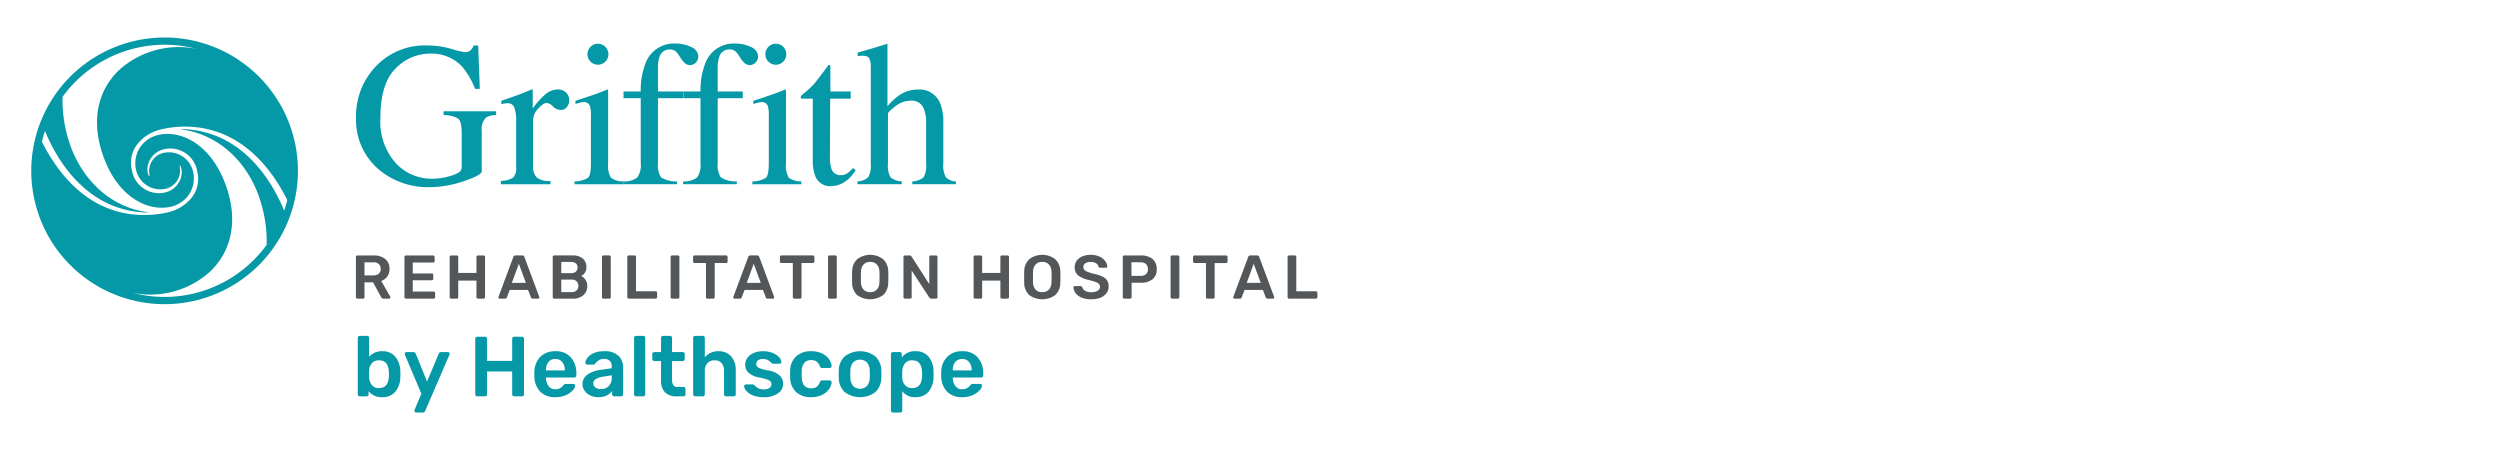 <svg id="Layer_1" data-name="Layer 1" xmlns="http://www.w3.org/2000/svg" xmlns:xlink="http://www.w3.org/1999/xlink" width="400" height="72" viewBox="0 0 400 72"><defs><style>.cls-1{fill:none;}.cls-2{fill:#fff;}.cls-3{clip-path:url(#clip-path);}.cls-4{fill:#0599a8;}.cls-5{fill:#54575a;}</style><clipPath id="clip-path"><rect class="cls-1" x="5" y="6" width="205.782" height="60"/></clipPath></defs><rect class="cls-2" width="400" height="72"/><g class="cls-3"><g class="cls-3"><path class="cls-4" d="M72.147,7.805a15.522,15.522,0,0,0,2.126.532A1.474,1.474,0,0,0,75.28,8.062a2.154,2.154,0,0,0,.507-.788h.725l.258,6.94h-.756a12.659,12.659,0,0,0-2.093-3.574,6.659,6.659,0,0,0-5.072-2.061,7.662,7.662,0,0,0-5.58,2.406q-2.406,2.408-2.406,7.931a10.002,10.002,0,0,0,2.398,7.117,7.801,7.801,0,0,0,5.926,2.56,10.2,10.2,0,0,0,1.401-.112,8.613,8.613,0,0,0,1.531-.353,4.452,4.452,0,0,0,1.464-.667,1.103,1.103,0,0,0,.289-.827V21.378q0-1.909-.539-2.379a4.361,4.361,0,0,0-2.359-.583v-.612h8.405v.612a3.156,3.156,0,0,0-1.626.402,2.586,2.586,0,0,0-.676,2.125v6.489q0,.58-2.841,1.546a16.965,16.965,0,0,1-5.467.966,12.156,12.156,0,0,1-8.149-2.817,10.392,10.392,0,0,1-3.655-8.341,11.477,11.477,0,0,1,2.915-7.89,10.789,10.789,0,0,1,8.501-3.623,13.572,13.572,0,0,1,3.768.531"/><path class="cls-4" d="M80.134,28.947a3.894,3.894,0,0,0,1.964-.522,2.16,2.16,0,0,0,.483-1.683V19.479A6.223,6.223,0,0,0,82.284,17.2a1.087,1.087,0,0,0-1.087-.684,2.983,2.983,0,0,0-.427.041c-.176.026-.363.061-.555.104v-.532q.915-.321,1.878-.66t1.332-.483q.801-.305,1.654-.691c.074,0,.12.026.136.079a1.464,1.464,0,0,1,.024.339v2.641a12.288,12.288,0,0,1,1.995-2.239,3.077,3.077,0,0,1,1.994-.805,1.859,1.859,0,0,1,1.339.492,1.741,1.741,0,0,1,.123,2.343,1.262,1.262,0,0,1-.99.45,1.851,1.851,0,0,1-1.232-.564,1.749,1.749,0,0,0-.974-.564q-.564,0-1.384.91a2.79,2.79,0,0,0-.823,1.876v7.262A2.407,2.407,0,0,0,85.93,28.44a3.235,3.235,0,0,0,2.143.507v.532H80.134Z"/><path class="cls-4" d="M91.921,29.027a4.105,4.105,0,0,0,2.174-.589q.45-.425.452-2.31V18.449A4.868,4.868,0,0,0,94.401,17a.973.973,0,0,0-1.015-.661,1.885,1.885,0,0,0-.346.032c-.111.021-.437.108-.974.258V16.13l.693-.226q2.817-.917,3.929-1.385a2.133,2.133,0,0,1,.579-.193.842.842,0,0,1,.033.241V26.129a3.778,3.778,0,0,0,.443,2.303,3.305,3.305,0,0,0,2.003.596v.45H91.921Zm2.56-21.531A1.595,1.595,0,0,1,95.673,7,1.673,1.673,0,0,1,97.348,8.682a1.603,1.603,0,0,1-.492,1.179A1.671,1.671,0,0,1,93.998,8.682a1.645,1.645,0,0,1,.483-1.185"/><path class="cls-4" d="M99.731,29.027a3.457,3.457,0,0,0,2.246-.636,3.529,3.529,0,0,0,.54-2.344V15.711H99.763V14.632h2.754a11.763,11.763,0,0,1,.693-4.299,4.84,4.84,0,0,1,4.857-3.366,5.594,5.594,0,0,1,2.54.564,1.699,1.699,0,0,1,1.121,1.514,1.365,1.365,0,0,1-.384.95,1.259,1.259,0,0,1-1.73.137,4.649,4.649,0,0,1-.8-.99l-.273-.42a2.395,2.395,0,0,0-.528-.571,1.376,1.376,0,0,0-.85-.233,1.633,1.633,0,0,0-1.65,1.207,4.915,4.915,0,0,0-.24,1.69v3.817h4.008v1.079h-4.008V26.047a3.636,3.636,0,0,0,.49,2.327,4.492,4.492,0,0,0,2.567.652v.45H99.731Z"/><path class="cls-4" d="M109.294,29.027a3.457,3.457,0,0,0,2.246-.636,3.529,3.529,0,0,0,.54-2.344V15.711h-2.754V14.632h2.754a11.765,11.765,0,0,1,.693-4.299A4.841,4.841,0,0,1,117.63,6.967a5.594,5.594,0,0,1,2.54.564,1.699,1.699,0,0,1,1.12,1.514,1.365,1.365,0,0,1-.384.95,1.259,1.259,0,0,1-1.73.137,4.652,4.652,0,0,1-.8-.99l-.273-.42a2.395,2.395,0,0,0-.528-.571,1.376,1.376,0,0,0-.85-.233,1.633,1.633,0,0,0-1.65,1.207,4.914,4.914,0,0,0-.24,1.69v3.817h4.008v1.079h-4.008V26.047a3.636,3.636,0,0,0,.491,2.327,4.492,4.492,0,0,0,2.567.652v.45h-8.598Z"/><path class="cls-4" d="M120.381,29.027a4.102,4.102,0,0,0,2.174-.589q.452-.425.452-2.31V18.449A4.916,4.916,0,0,0,122.862,17a.975.975,0,0,0-1.015-.661,1.866,1.866,0,0,0-.346.032q-.169.032-.974.258V16.13l.693-.226q2.817-.917,3.928-1.385a2.137,2.137,0,0,1,.58-.193.886.886,0,0,1,.032.241V26.129a3.778,3.778,0,0,0,.443,2.303,3.312,3.312,0,0,0,2.005.596v.45h-7.826Zm2.56-21.531A1.596,1.596,0,0,1,124.134,7a1.671,1.671,0,0,1,1.674,1.682,1.607,1.607,0,0,1-.49,1.179,1.67,1.67,0,0,1-2.858-1.179,1.643,1.643,0,0,1,.482-1.185"/><path class="cls-4" d="M136.112,14.632v1.158h-3.285l-.033,9.276a6.201,6.201,0,0,0,.209,1.851,1.488,1.488,0,0,0,1.514,1.111,1.823,1.823,0,0,0,1.006-.273,5.273,5.273,0,0,0,.974-.87l.42.355-.355.482a5.151,5.151,0,0,1-1.771,1.595,4.036,4.036,0,0,1-1.805.467,2.538,2.538,0,0,1-2.575-1.69,7.005,7.005,0,0,1-.37-2.545V15.791h-1.755a.45.45,0,0,1-.122-.096.2.2,0,0,1-.04-.129.383.383,0,0,1,.073-.249,5.014,5.014,0,0,1,.459-.411,13.718,13.718,0,0,0,1.603-1.489q.489-.571,2.311-3.019a.546.546,0,0,1,.249.032c.026.021.04.103.04.241v3.962Z"/><path class="cls-4" d="M137.18,29.027a2.821,2.821,0,0,0,1.73-.652,3.894,3.894,0,0,0,.411-2.246V10.671a2.877,2.877,0,0,0-.234-1.329q-.234-.427-1.136-.427a2.546,2.546,0,0,0-.345.024c-.112.017-.24.035-.378.057V8.417q.707-.209,1.747-.507,1.037-.298,1.441-.428L141.963,7l.032.112v9.887a10.495,10.495,0,0,1,1.804-1.707,5.324,5.324,0,0,1,3.06-.967,3.533,3.533,0,0,1,3.558,2.19,7.589,7.589,0,0,1,.515,3.044V26.129a4.09,4.09,0,0,0,.395,2.222,2.381,2.381,0,0,0,1.618.676v.45h-6.974v-.45a3.004,3.004,0,0,0,1.805-.661,3.926,3.926,0,0,0,.403-2.237V19.608a5.3,5.3,0,0,0-.525-2.528,2.038,2.038,0,0,0-1.973-.967,3.953,3.953,0,0,0-2.43.902q-1.176.902-1.175,1.176V26.129a3.792,3.792,0,0,0,.417,2.254,3.133,3.133,0,0,0,1.788.644v.45h-7.101Z"/><path class="cls-4" d="M26.334,6A21.334,21.334,0,1,0,47.669,27.334,21.335,21.335,0,0,0,26.334,6M6.838,22.928,6.71,22.66q.207-.867.486-1.703c1.954,4.776,5.891,10.732,12.569,12.52a15.985,15.985,0,0,0,3.869.534c.098.001.104-.052.005-.064-4.079-.505-9.196-3.14-12.018-9.722a21.704,21.704,0,0,1-1.616-8.729A20.182,20.182,0,0,1,31.438,7.814a14.254,14.254,0,0,0-12.477,3.483c-3.268,3.197-4.249,7.708-2.761,12.702,2.155,7.228,7.117,9.806,10.818,9.141a4.886,4.886,0,0,0,3.155-1.917,4.668,4.668,0,0,0,.755-3.584,3.971,3.971,0,0,0-4.61-3.207,2.98,2.98,0,0,0-2.392,3.581s.027.116-.046.135-.117-.084-.117-.084a2.925,2.925,0,0,1-.008-1.937,3.404,3.404,0,0,1,2.514-2.253,4.368,4.368,0,0,1,5.298,3.605,4.83,4.83,0,0,1-1.17,4.462,6.802,6.802,0,0,1-3.186,1.942,16.632,16.632,0,0,1-7.321.215C13.148,32.747,9.083,27.325,6.838,22.928m22.192-2.206c4.079.503,9.196,3.139,12.02,9.721a21.692,21.692,0,0,1,1.615,8.73,20.19,20.19,0,0,1-21.434,7.682A14.254,14.254,0,0,0,33.705,43.37c3.271-3.196,4.252-7.708,2.762-12.7-2.154-7.229-7.117-9.807-10.816-9.142a4.875,4.875,0,0,0-3.155,1.917,4.669,4.669,0,0,0-.756,3.584,3.973,3.973,0,0,0,4.61,3.205,2.981,2.981,0,0,0,2.393-3.581s-.028-.116.046-.135c.072-.019.117.084.117.084a2.938,2.938,0,0,1,.007,1.937,3.397,3.397,0,0,1-2.514,2.253,4.37,4.37,0,0,1-5.298-3.605,4.827,4.827,0,0,1,1.17-4.461,6.818,6.818,0,0,1,3.187-1.943,16.625,16.625,0,0,1,7.321-.215c6.74,1.353,10.805,6.774,13.052,11.172l.127.267q-.207.869-.486,1.704c-1.954-4.776-5.89-10.734-12.569-12.521a15.973,15.973,0,0,0-3.868-.533c-.098-.002-.105.052-.006.064"/><path class="cls-5" d="M57.015,47.715a.23.23,0,0,1-.07-.168v-6.43a.254.254,0,0,1,.064-.178.224.224,0,0,1,.173-.069H59.74a2.899,2.899,0,0,1,1.892.563,1.954,1.954,0,0,1,.687,1.6,2.03,2.03,0,0,1-.351,1.21,1.959,1.959,0,0,1-.973.706l1.442,2.519a.259.259,0,0,1,.03.109.19.19,0,0,1-.065.148.201.201,0,0,1-.143.059h-.897a.373.373,0,0,1-.243-.069.663.663,0,0,1-.152-.197L59.691,45.176H58.318v2.371a.235.235,0,0,1-.064.168.225.225,0,0,1-.173.069h-.899a.225.225,0,0,1-.167-.069M59.711,44.06a1.308,1.308,0,0,0,.894-.267.972.972,0,0,0,.301-.769,1.008,1.008,0,0,0-.301-.781,1.286,1.286,0,0,0-.894-.275H58.318V44.06Z"/><path class="cls-5" d="M64.782,47.715a.228.228,0,0,1-.07-.168v-6.43a.251.251,0,0,1,.064-.177.225.225,0,0,1,.174-.07h4.345a.237.237,0,0,1,.247.247v.652a.224.224,0,0,1-.069.173.252.252,0,0,1-.178.064H66.045v1.748h3.033a.247.247,0,0,1,.177.065.224.224,0,0,1,.07.173v.612a.224.224,0,0,1-.07.173.251.251,0,0,1-.177.064h-3.033v1.808h3.33a.241.241,0,0,1,.177.069.246.246,0,0,1,.07.178v.651a.228.228,0,0,1-.07.172.248.248,0,0,1-.177.065H64.95a.226.226,0,0,1-.168-.07"/><path class="cls-5" d="M72.016,47.715a.228.228,0,0,1-.07-.168v-6.43a.251.251,0,0,1,.064-.177.225.225,0,0,1,.174-.07h.898a.225.225,0,0,1,.173.07.247.247,0,0,1,.065.177V43.665h2.912V41.117a.252.252,0,0,1,.065-.177.225.225,0,0,1,.174-.07H77.36a.237.237,0,0,1,.246.247v6.43a.223.223,0,0,1-.069.172.246.246,0,0,1-.177.065h-.889a.231.231,0,0,1-.169-.07.228.228,0,0,1-.07-.168V44.9H73.32v2.647a.234.234,0,0,1-.065.168.225.225,0,0,1-.173.07h-.898a.226.226,0,0,1-.168-.07"/><path class="cls-5" d="M79.8,47.724a.192.192,0,0,1-.064-.148l.02-.089,2.38-6.371a.319.319,0,0,1,.345-.247h1.077a.341.341,0,0,1,.346.247l2.379,6.371a.319.319,0,0,1,.009.089.197.197,0,0,1-.059.148.185.185,0,0,1-.138.059h-.858a.288.288,0,0,1-.197-.059.253.253,0,0,1-.089-.129l-.466-1.204H81.554L81.09,47.596a.287.287,0,0,1-.286.188h-.86a.203.203,0,0,1-.143-.059m4.341-2.469-1.127-3.052L81.9,45.255Z"/><path class="cls-5" d="M88.505,47.714a.227.227,0,0,1-.07-.168v-6.43a.251.251,0,0,1,.064-.177.225.225,0,0,1,.174-.07h2.864a2.516,2.516,0,0,1,1.723.51,1.764,1.764,0,0,1,.569,1.388,1.487,1.487,0,0,1-.252.874,1.52,1.52,0,0,1-.589.519,1.657,1.657,0,0,1,.697.612,1.722,1.722,0,0,1,.281.968,1.917,1.917,0,0,1-.617,1.482,2.485,2.485,0,0,1-1.734.563H88.672a.227.227,0,0,1-.168-.07m2.854-4.009a1.111,1.111,0,0,0,.78-.247.858.858,0,0,0,.267-.662.822.822,0,0,0-.267-.657,1.155,1.155,0,0,0-.78-.232H89.807V43.705Zm.098,3.032a1.095,1.095,0,0,0,.8-.281.96.96,0,0,0,.286-.716.971.971,0,0,0-.286-.726,1.09,1.09,0,0,0-.8-.281h-1.65v2.005Z"/><path class="cls-5" d="M96.387,47.715a.228.228,0,0,1-.07-.168v-6.44a.229.229,0,0,1,.07-.174.238.238,0,0,1,.169-.064h.928a.235.235,0,0,1,.173.064.238.238,0,0,1,.064.174v6.44a.237.237,0,0,1-.064.168.226.226,0,0,1-.173.07h-.928a.229.229,0,0,1-.169-.07"/><path class="cls-5" d="M100.438,47.715a.228.228,0,0,1-.07-.168v-6.44a.229.229,0,0,1,.07-.174.238.238,0,0,1,.169-.064h.917a.222.222,0,0,1,.238.237v5.501h3.131a.238.238,0,0,1,.247.247v.692a.225.225,0,0,1-.07.172.246.246,0,0,1-.177.065h-4.286a.229.229,0,0,1-.169-.07"/><path class="cls-5" d="M107.369,47.715a.228.228,0,0,1-.07-.168v-6.44a.229.229,0,0,1,.07-.174.238.238,0,0,1,.169-.064h.928a.235.235,0,0,1,.173.064.238.238,0,0,1,.064.174v6.44a.238.238,0,0,1-.064.168.226.226,0,0,1-.173.07h-.928a.229.229,0,0,1-.169-.07"/><path class="cls-5" d="M113.028,47.715a.228.228,0,0,1-.07-.168v-5.462h-1.826a.228.228,0,0,1-.168-.07.226.226,0,0,1-.07-.167v-.732a.252.252,0,0,1,.065-.177.225.225,0,0,1,.173-.07h5.036a.235.235,0,0,1,.247.247v.732a.228.228,0,0,1-.067.167.244.244,0,0,1-.18.07h-1.817v5.462a.227.227,0,0,1-.069.168.243.243,0,0,1-.178.07h-.908a.231.231,0,0,1-.169-.07"/><path class="cls-5" d="M117.382,47.724a.19.19,0,0,1-.065-.148l.02-.089,2.38-6.371a.32.32,0,0,1,.346-.247h1.077a.339.339,0,0,1,.345.247l2.379,6.371a.272.272,0,0,1,.011.089.197.197,0,0,1-.059.148.189.189,0,0,1-.138.059h-.859a.289.289,0,0,1-.197-.059.253.253,0,0,1-.089-.129l-.465-1.204h-2.933l-.466,1.204a.285.285,0,0,1-.286.188h-.859a.202.202,0,0,1-.143-.059m4.34-2.469-1.125-3.052-1.116,3.052Z"/><path class="cls-5" d="M126.92,47.715a.228.228,0,0,1-.07-.168v-5.462h-1.826a.231.231,0,0,1-.169-.07.225.225,0,0,1-.069-.167v-.732a.251.251,0,0,1,.064-.177.225.225,0,0,1,.174-.07h5.036a.237.237,0,0,1,.247.247v.732a.225.225,0,0,1-.069.167.241.241,0,0,1-.178.07h-1.818v5.462a.231.231,0,0,1-.067.168.245.245,0,0,1-.178.07h-.909a.229.229,0,0,1-.168-.07"/><path class="cls-5" d="M132.555,47.715a.228.228,0,0,1-.07-.168v-6.44a.229.229,0,0,1,.07-.174.236.236,0,0,1,.168-.064h.928a.234.234,0,0,1,.173.064.239.239,0,0,1,.065.174v6.44a.239.239,0,0,1-.065.168.225.225,0,0,1-.173.07h-.928a.227.227,0,0,1-.168-.07"/><path class="cls-5" d="M137.132,47.201a2.709,2.709,0,0,1-.791-2.025q-.009-.287-.009-.84c0-.375.004-.658.009-.849a2.7,2.7,0,0,1,.811-2.015,3.425,3.425,0,0,1,4.152,0,2.694,2.694,0,0,1,.816,2.015c.013.382.019.665.019.849q0,.268-.019.84a2.74,2.74,0,0,1-.8,2.025,3.56,3.56,0,0,1-4.188,0m3.151-.855a1.768,1.768,0,0,0,.424-1.22q.019-.592.02-.8,0-.227-.02-.8a1.771,1.771,0,0,0-.424-1.22,1.42,1.42,0,0,0-1.058-.4,1.401,1.401,0,0,0-1.046.4,1.771,1.771,0,0,0-.425,1.22c-.007.192-.01.457-.01.8,0,.336.002.603.01.8a1.779,1.779,0,0,0,.421,1.22,1.398,1.398,0,0,0,1.051.4,1.42,1.42,0,0,0,1.058-.4"/><path class="cls-5" d="M144.624,47.715a.228.228,0,0,1-.07-.168v-6.43a.252.252,0,0,1,.065-.177.225.225,0,0,1,.174-.07h.759a.296.296,0,0,1,.178.045.5.5,0,0,1,.109.113l2.845,4.424V41.117a.246.246,0,0,1,.064-.177.224.224,0,0,1,.172-.07h.83a.238.238,0,0,1,.247.247v6.42a.24.24,0,0,1-.07.177.228.228,0,0,1-.167.07H148.99a.352.352,0,0,1-.286-.158L145.869,43.3v4.247a.224.224,0,0,1-.07.172.246.246,0,0,1-.177.065h-.829a.229.229,0,0,1-.169-.07"/><path class="cls-5" d="M155.845,47.715a.228.228,0,0,1-.07-.168v-6.43a.251.251,0,0,1,.064-.177.225.225,0,0,1,.174-.07h.898a.224.224,0,0,1,.173.07.246.246,0,0,1,.065.177V43.665h2.912V41.117a.252.252,0,0,1,.065-.177.225.225,0,0,1,.174-.07h.889a.237.237,0,0,1,.246.247v6.43a.223.223,0,0,1-.069.172.246.246,0,0,1-.177.065H160.3a.231.231,0,0,1-.169-.07.228.228,0,0,1-.07-.168V44.9h-2.912v2.647a.233.233,0,0,1-.065.168.224.224,0,0,1-.173.07h-.898a.227.227,0,0,1-.168-.07"/><path class="cls-5" d="M164.664,47.201a2.709,2.709,0,0,1-.791-2.025q-.009-.287-.009-.84c0-.375.004-.658.009-.849a2.7,2.7,0,0,1,.811-2.015,3.425,3.425,0,0,1,4.152,0,2.694,2.694,0,0,1,.816,2.015c.013.382.019.665.019.849q0,.268-.019.84a2.74,2.74,0,0,1-.8,2.025,3.56,3.56,0,0,1-4.188,0m3.151-.855a1.768,1.768,0,0,0,.424-1.22q.02-.592.02-.8,0-.227-.02-.8a1.771,1.771,0,0,0-.424-1.22,1.42,1.42,0,0,0-1.058-.4,1.401,1.401,0,0,0-1.046.4,1.771,1.771,0,0,0-.425,1.22c-.007.192-.01.457-.01.8,0,.336.002.603.01.8a1.779,1.779,0,0,0,.421,1.22,1.398,1.398,0,0,0,1.051.4,1.42,1.42,0,0,0,1.058-.4"/><path class="cls-5" d="M173.067,47.616a2.27,2.27,0,0,1-.959-.701,1.651,1.651,0,0,1-.345-.939.206.206,0,0,1,.059-.149.201.201,0,0,1,.148-.058h.879a.318.318,0,0,1,.183.044.46.46,0,0,1,.123.143,1.01,1.01,0,0,0,.455.563,1.775,1.775,0,0,0,.968.228,1.946,1.946,0,0,0,1.057-.233.732.732,0,0,0,.356-.646.606.606,0,0,0-.183-.454,1.484,1.484,0,0,0-.544-.307q-.36-.128-1.071-.316a4.095,4.095,0,0,1-1.703-.736,1.623,1.623,0,0,1-.539-1.308,1.733,1.733,0,0,1,.311-1.016,2.082,2.082,0,0,1,.899-.702,3.405,3.405,0,0,1,1.368-.256,3.206,3.206,0,0,1,1.403.286,2.349,2.349,0,0,1,.903.716,1.588,1.588,0,0,1,.331.855.201.201,0,0,1-.059.148.198.198,0,0,1-.148.06h-.918a.286.286,0,0,1-.287-.188.801.801,0,0,0-.395-.528,1.519,1.519,0,0,0-.83-.213,1.569,1.569,0,0,0-.869.208.672.672,0,0,0-.317.602.663.663,0,0,0,.158.455,1.333,1.333,0,0,0,.499.316,8.511,8.511,0,0,0,.982.306,6.855,6.855,0,0,1,1.389.444,1.824,1.824,0,0,1,.765.622,1.715,1.715,0,0,1,.247.959,1.788,1.788,0,0,1-.351,1.102,2.183,2.183,0,0,1-.987.716,4.05,4.05,0,0,1-1.467.247,3.885,3.885,0,0,1-1.512-.267"/><path class="cls-5" d="M179.713,47.715a.229.229,0,0,1-.069-.168v-6.43a.255.255,0,0,1,.063-.178.224.224,0,0,1,.174-.069h2.647a2.87,2.87,0,0,1,1.867.558,1.992,1.992,0,0,1,.681,1.635,1.967,1.967,0,0,1-.676,1.625,2.899,2.899,0,0,1-1.872.548h-1.472v2.311a.24.24,0,0,1-.064.168.224.224,0,0,1-.173.069h-.939a.225.225,0,0,1-.168-.069m2.766-3.575a1.285,1.285,0,0,0,.878-.272,1.018,1.018,0,0,0,.306-.805,1.076,1.076,0,0,0-.295-.805,1.222,1.222,0,0,0-.889-.291h-1.443v2.172Z"/><path class="cls-5" d="M187.365,47.715a.228.228,0,0,1-.07-.168v-6.44a.229.229,0,0,1,.07-.174.236.236,0,0,1,.168-.064h.928a.234.234,0,0,1,.173.064.239.239,0,0,1,.065.174v6.44a.239.239,0,0,1-.065.168.225.225,0,0,1-.173.07h-.928a.227.227,0,0,1-.168-.07"/><path class="cls-5" d="M193.023,47.715a.228.228,0,0,1-.07-.168v-5.462h-1.826a.238.238,0,0,1-.238-.236v-.732a.252.252,0,0,1,.065-.177.225.225,0,0,1,.173-.07h5.036a.235.235,0,0,1,.247.247v.732a.228.228,0,0,1-.067.167.244.244,0,0,1-.18.07h-1.817v5.462a.227.227,0,0,1-.069.168.243.243,0,0,1-.178.07h-.908a.231.231,0,0,1-.169-.07"/><path class="cls-5" d="M197.377,47.724a.19.19,0,0,1-.065-.148l.02-.089,2.38-6.371a.32.32,0,0,1,.346-.247h1.077a.339.339,0,0,1,.345.247L203.86,47.488a.272.272,0,0,1,.011.089.197.197,0,0,1-.059.148.189.189,0,0,1-.138.059h-.859a.29.29,0,0,1-.197-.059.253.253,0,0,1-.089-.129l-.465-1.204h-2.933l-.466,1.204a.285.285,0,0,1-.286.188H197.52a.201.201,0,0,1-.143-.059m4.34-2.469-1.125-3.052-1.116,3.052Z"/><path class="cls-5" d="M206.081,47.715a.228.228,0,0,1-.07-.168v-6.44a.229.229,0,0,1,.07-.174.238.238,0,0,1,.169-.064h.917a.222.222,0,0,1,.238.237v5.501h3.131a.238.238,0,0,1,.247.247v.692a.224.224,0,0,1-.07.172.246.246,0,0,1-.177.065H206.25a.229.229,0,0,1-.169-.07"/><path class="cls-4" d="M58.975,62.582v.505a.33.33,0,0,1-.089.23.312.312,0,0,1-.24.096H57.571a.327.327,0,0,1-.326-.326V54.07a.311.311,0,0,1,.096-.239.332.332,0,0,1,.23-.089H58.729a.328.328,0,0,1,.239.089.323.323,0,0,1,.087.239v3.023a2.631,2.631,0,0,1,2.098-.899,2.571,2.571,0,0,1,2.111.899,3.796,3.796,0,0,1,.79,2.329c.008.109.013.254.013.436,0,.19-.005.34-.013.449a3.796,3.796,0,0,1-.79,2.356,2.587,2.587,0,0,1-2.111.885,2.632,2.632,0,0,1-2.178-.967m3.241-2.301c.008-.091.013-.227.013-.409s-.005-.318-.013-.408q-.096-1.812-1.566-1.812a1.432,1.432,0,0,0-1.165.483A1.895,1.895,0,0,0,59.055,59.3l-.013.518.013.532a2.215,2.215,0,0,0,.423,1.239,1.373,1.373,0,0,0,1.171.503q1.47,0,1.566-1.811"/><path class="cls-4" d="M66.383,65.919a.261.261,0,0,1-.08-.192.419.419,0,0,1,.054-.217l1.061-2.519-2.615-6.17a.502.502,0,0,1-.054-.19.363.363,0,0,1,.095-.212.27.27,0,0,1,.204-.087h1.104a.374.374,0,0,1,.366.258L68.33,61.043l1.867-4.454a.374.374,0,0,1,.366-.258h1.09a.283.283,0,0,1,.197.082.252.252,0,0,1,.089.19.537.537,0,0,1-.054.217l-3.853,8.92A.403.403,0,0,1,67.65,66H66.573a.263.263,0,0,1-.19-.082"/><path class="cls-4" d="M76.133,63.318a.314.314,0,0,1-.095-.232V54.22a.345.345,0,0,1,.087-.245.309.309,0,0,1,.239-.096h1.239a.309.309,0,0,1,.239.096.346.346,0,0,1,.089.245v3.514h4.018V54.22a.341.341,0,0,1,.089-.245.308.308,0,0,1,.238-.096H83.5a.328.328,0,0,1,.34.34v8.866a.309.309,0,0,1-.096.239.344.344,0,0,1-.245.089H82.275a.327.327,0,0,1-.326-.327v-3.65H77.931v3.65a.328.328,0,0,1-.089.232.309.309,0,0,1-.239.096H76.365a.315.315,0,0,1-.232-.096"/><path class="cls-4" d="M86.448,62.67a3.494,3.494,0,0,1-.946-2.471l-.013-.34.013-.34a3.51,3.51,0,0,1,.96-2.437,3.241,3.241,0,0,1,2.391-.885,3.162,3.162,0,0,1,2.485.98,3.775,3.775,0,0,1,.878,2.615v.286a.315.315,0,0,1-.096.232.33.33,0,0,1-.245.096H87.355v.109a2.163,2.163,0,0,0,.416,1.26,1.266,1.266,0,0,0,1.069.511,1.566,1.566,0,0,0,1.294-.626.793.793,0,0,1,.197-.19.465.465,0,0,1,.225-.041h1.17a.312.312,0,0,1,.211.076.228.228,0,0,1,.089.183,1.268,1.268,0,0,1-.388.77,3.232,3.232,0,0,1-1.11.769,4.036,4.036,0,0,1-1.675.326,3.277,3.277,0,0,1-2.405-.878m3.916-3.411v-.041a1.972,1.972,0,0,0-.402-1.293,1.353,1.353,0,0,0-1.109-.49,1.337,1.337,0,0,0-1.104.49,1.996,1.996,0,0,0-.395,1.293v.041Z"/><path class="cls-4" d="M94.443,63.27a2.308,2.308,0,0,1-.912-.755,1.849,1.849,0,0,1,.415-2.547,4.495,4.495,0,0,1,2.057-.777l1.866-.272v-.286a1.227,1.227,0,0,0-.299-.9,1.332,1.332,0,0,0-.968-.299,1.38,1.38,0,0,0-.728.17,2.412,2.412,0,0,0-.443.333c-.109.118-.181.196-.217.232a.206.206,0,0,1-.204.163H93.96a.302.302,0,0,1-.212-.082.28.28,0,0,1-.089-.217,1.484,1.484,0,0,1,.335-.776,2.509,2.509,0,0,1,.987-.749,3.841,3.841,0,0,1,1.635-.312,3.244,3.244,0,0,1,2.341.721,2.529,2.529,0,0,1,.736,1.893v4.276a.326.326,0,0,1-.09.23.306.306,0,0,1-.238.096H98.263a.327.327,0,0,1-.327-.326v-.532a2.215,2.215,0,0,1-.851.715,3.019,3.019,0,0,1-1.369.279,2.898,2.898,0,0,1-1.273-.279m2.962-1.505a1.972,1.972,0,0,0,.476-1.43v-.286l-1.362.217a2.998,2.998,0,0,0-1.191.395.797.797,0,0,0-.402.668.778.778,0,0,0,.368.682,1.563,1.563,0,0,0,.885.245,1.637,1.637,0,0,0,1.226-.49"/><path class="cls-4" d="M101.546,63.318a.315.315,0,0,1-.096-.232v-9.015a.309.309,0,0,1,.096-.239.327.327,0,0,1,.231-.089h1.131a.306.306,0,0,1,.327.327v9.015a.333.333,0,0,1-.089.232.311.311,0,0,1-.239.096h-1.131a.314.314,0,0,1-.231-.096"/><path class="cls-4" d="M106.387,62.766a2.64,2.64,0,0,1-.619-1.899V57.774h-1.077a.301.301,0,0,1-.231-.102.334.334,0,0,1-.096-.239v-.775a.308.308,0,0,1,.096-.232.312.312,0,0,1,.231-.096h1.077v-2.26a.309.309,0,0,1,.096-.239.325.325,0,0,1,.23-.089h1.104a.304.304,0,0,1,.326.327v2.26h1.702a.306.306,0,0,1,.327.327v.775a.336.336,0,0,1-.095.246.323.323,0,0,1-.233.095h-1.702v2.955a1.575,1.575,0,0,0,.204.885.764.764,0,0,0,.681.3h.94a.325.325,0,0,1,.326.327v.844a.327.327,0,0,1-.087.232.31.31,0,0,1-.239.095H108.246a2.461,2.461,0,0,1-1.859-.647"/><path class="cls-4" d="M110.997,63.318a.315.315,0,0,1-.096-.232v-9.015a.309.309,0,0,1,.096-.239.327.327,0,0,1,.231-.089H112.44a.306.306,0,0,1,.327.327v3.105a2.719,2.719,0,0,1,2.206-.981,2.576,2.576,0,0,1,2.002.824,3.208,3.208,0,0,1,.748,2.24v3.827a.327.327,0,0,1-.087.232.311.311,0,0,1-.239.096h-1.226a.311.311,0,0,1-.23-.096.315.315,0,0,1-.096-.232V59.341a1.832,1.832,0,0,0-.389-1.247,1.416,1.416,0,0,0-1.124-.442,1.494,1.494,0,0,0-1.144.449,1.738,1.738,0,0,0-.421,1.24v3.744a.328.328,0,0,1-.089.232.309.309,0,0,1-.239.096h-1.213a.314.314,0,0,1-.231-.096"/><path class="cls-4" d="M120.42,63.242a2.665,2.665,0,0,1-1.028-.722,1.229,1.229,0,0,1-.333-.714.273.273,0,0,1,.096-.219.323.323,0,0,1,.217-.082h1.076a.257.257,0,0,1,.204.096c.037.027.132.109.285.245a1.687,1.687,0,0,0,.545.34,1.898,1.898,0,0,0,.695.123,1.69,1.69,0,0,0,.9-.219.711.711,0,0,0,.197-1.061,1.355,1.355,0,0,0-.565-.32,9.868,9.868,0,0,0-1.213-.306,3.639,3.639,0,0,1-1.708-.749,1.716,1.716,0,0,1-.552-1.334,1.808,1.808,0,0,1,.326-1.028,2.356,2.356,0,0,1,.974-.79,3.579,3.579,0,0,1,1.546-.306,3.911,3.911,0,0,1,1.579.292,2.824,2.824,0,0,1,1.015.695,1.165,1.165,0,0,1,.347.715.288.288,0,0,1-.09.21.281.281,0,0,1-.21.089h-1.008a.375.375,0,0,1-.231-.096,3.344,3.344,0,0,1-.3-.258,1.511,1.511,0,0,0-.476-.3,1.729,1.729,0,0,0-.639-.109,1.243,1.243,0,0,0-.785.219.69.69,0,0,0-.279.571.641.641,0,0,0,.136.422,1.29,1.29,0,0,0,.533.313,7.471,7.471,0,0,0,1.184.3,3.722,3.722,0,0,1,1.871.804,1.778,1.778,0,0,1,.566,1.335,1.831,1.831,0,0,1-.831,1.552,3.926,3.926,0,0,1-2.329.599,4.25,4.25,0,0,1-1.716-.306"/><path class="cls-4" d="M127.373,62.718a3.159,3.159,0,0,1-.947-2.301l-.013-.545.013-.545a3.155,3.155,0,0,1,.947-2.301,3.364,3.364,0,0,1,2.39-.831,3.917,3.917,0,0,1,1.805.381,2.829,2.829,0,0,1,1.103.934,2.15,2.15,0,0,1,.389,1.041.268.268,0,0,1-.09.232.335.335,0,0,1-.238.095h-1.199a.331.331,0,0,1-.211-.06.582.582,0,0,1-.142-.212,1.606,1.606,0,0,0-.538-.762,1.47,1.47,0,0,0-.852-.232,1.385,1.385,0,0,0-1.09.443,2.05,2.05,0,0,0-.421,1.34l-.014.505.014.449q.053,1.784,1.51,1.784a1.456,1.456,0,0,0,.858-.23,1.622,1.622,0,0,0,.532-.764.576.576,0,0,1,.142-.21.325.325,0,0,1,.211-.061h1.199a.336.336,0,0,1,.238.096.266.266,0,0,1,.09.23,2.128,2.128,0,0,1-.383,1.021,2.882,2.882,0,0,1-1.089.941,3.831,3.831,0,0,1-1.825.395,3.369,3.369,0,0,1-2.39-.831"/><path class="cls-4" d="M135.142,62.725a3.176,3.176,0,0,1-.94-2.254l-.014-.599.014-.599a3.148,3.148,0,0,1,.953-2.247,4.032,4.032,0,0,1,4.903,0,3.159,3.159,0,0,1,.954,2.247c.008.109.013.308.013.599s-.005.49-.013.599a3.181,3.181,0,0,1-.94,2.254,4.1,4.1,0,0,1-4.93,0m3.582-.981a2.152,2.152,0,0,0,.436-1.342c.008-.09.013-.267.013-.531s-.005-.441-.013-.531A2.152,2.152,0,0,0,138.724,58a1.596,1.596,0,0,0-2.234,0,2.159,2.159,0,0,0-.435,1.342l-.014.531.014.531a2.159,2.159,0,0,0,.435,1.342,1.596,1.596,0,0,0,2.234,0"/><path class="cls-4" d="M142.646,65.912a.309.309,0,0,1-.096-.239v-9.015a.312.312,0,0,1,.096-.239.332.332,0,0,1,.231-.087h1.076a.304.304,0,0,1,.329.326v.545a2.568,2.568,0,0,1,2.178-1.008,2.617,2.617,0,0,1,2.111.865,3.709,3.709,0,0,1,.79,2.336c.008.109.013.268.013.476,0,.217-.005.382-.013.491a3.711,3.711,0,0,1-.79,2.308,2.597,2.597,0,0,1-2.111.878,2.455,2.455,0,0,1-2.098-.967v3.091a.304.304,0,0,1-.326.327h-1.158a.327.327,0,0,1-.231-.089m4.876-5.631c.008-.091.013-.227.013-.409s-.005-.318-.013-.408q-.096-1.812-1.566-1.812a1.37,1.37,0,0,0-1.171.505,2.212,2.212,0,0,0-.423,1.239l-.013.518.013.531a1.893,1.893,0,0,0,.429,1.164,1.428,1.428,0,0,0,1.165.483q1.47,0,1.566-1.811"/><path class="cls-4" d="M151.545,62.67a3.489,3.489,0,0,1-.946-2.471l-.014-.34.014-.34a3.5,3.5,0,0,1,.96-2.437,3.24,3.24,0,0,1,2.39-.885,3.162,3.162,0,0,1,2.485.98,3.77,3.77,0,0,1,.878,2.615v.286a.314.314,0,0,1-.095.232.329.329,0,0,1-.245.096H152.45v.109a2.163,2.163,0,0,0,.416,1.26,1.266,1.266,0,0,0,1.069.511,1.566,1.566,0,0,0,1.294-.626.789.789,0,0,1,.197-.19.468.468,0,0,1,.225-.041h1.171a.314.314,0,0,1,.211.076.227.227,0,0,1,.087.183,1.268,1.268,0,0,1-.388.77,3.221,3.221,0,0,1-1.11.769,4.032,4.032,0,0,1-1.675.326,3.274,3.274,0,0,1-2.404-.878m3.916-3.411v-.041a1.972,1.972,0,0,0-.402-1.293,1.355,1.355,0,0,0-1.11-.49,1.335,1.335,0,0,0-1.103.49,1.989,1.989,0,0,0-.396,1.293v.041Z"/></g></g></svg>